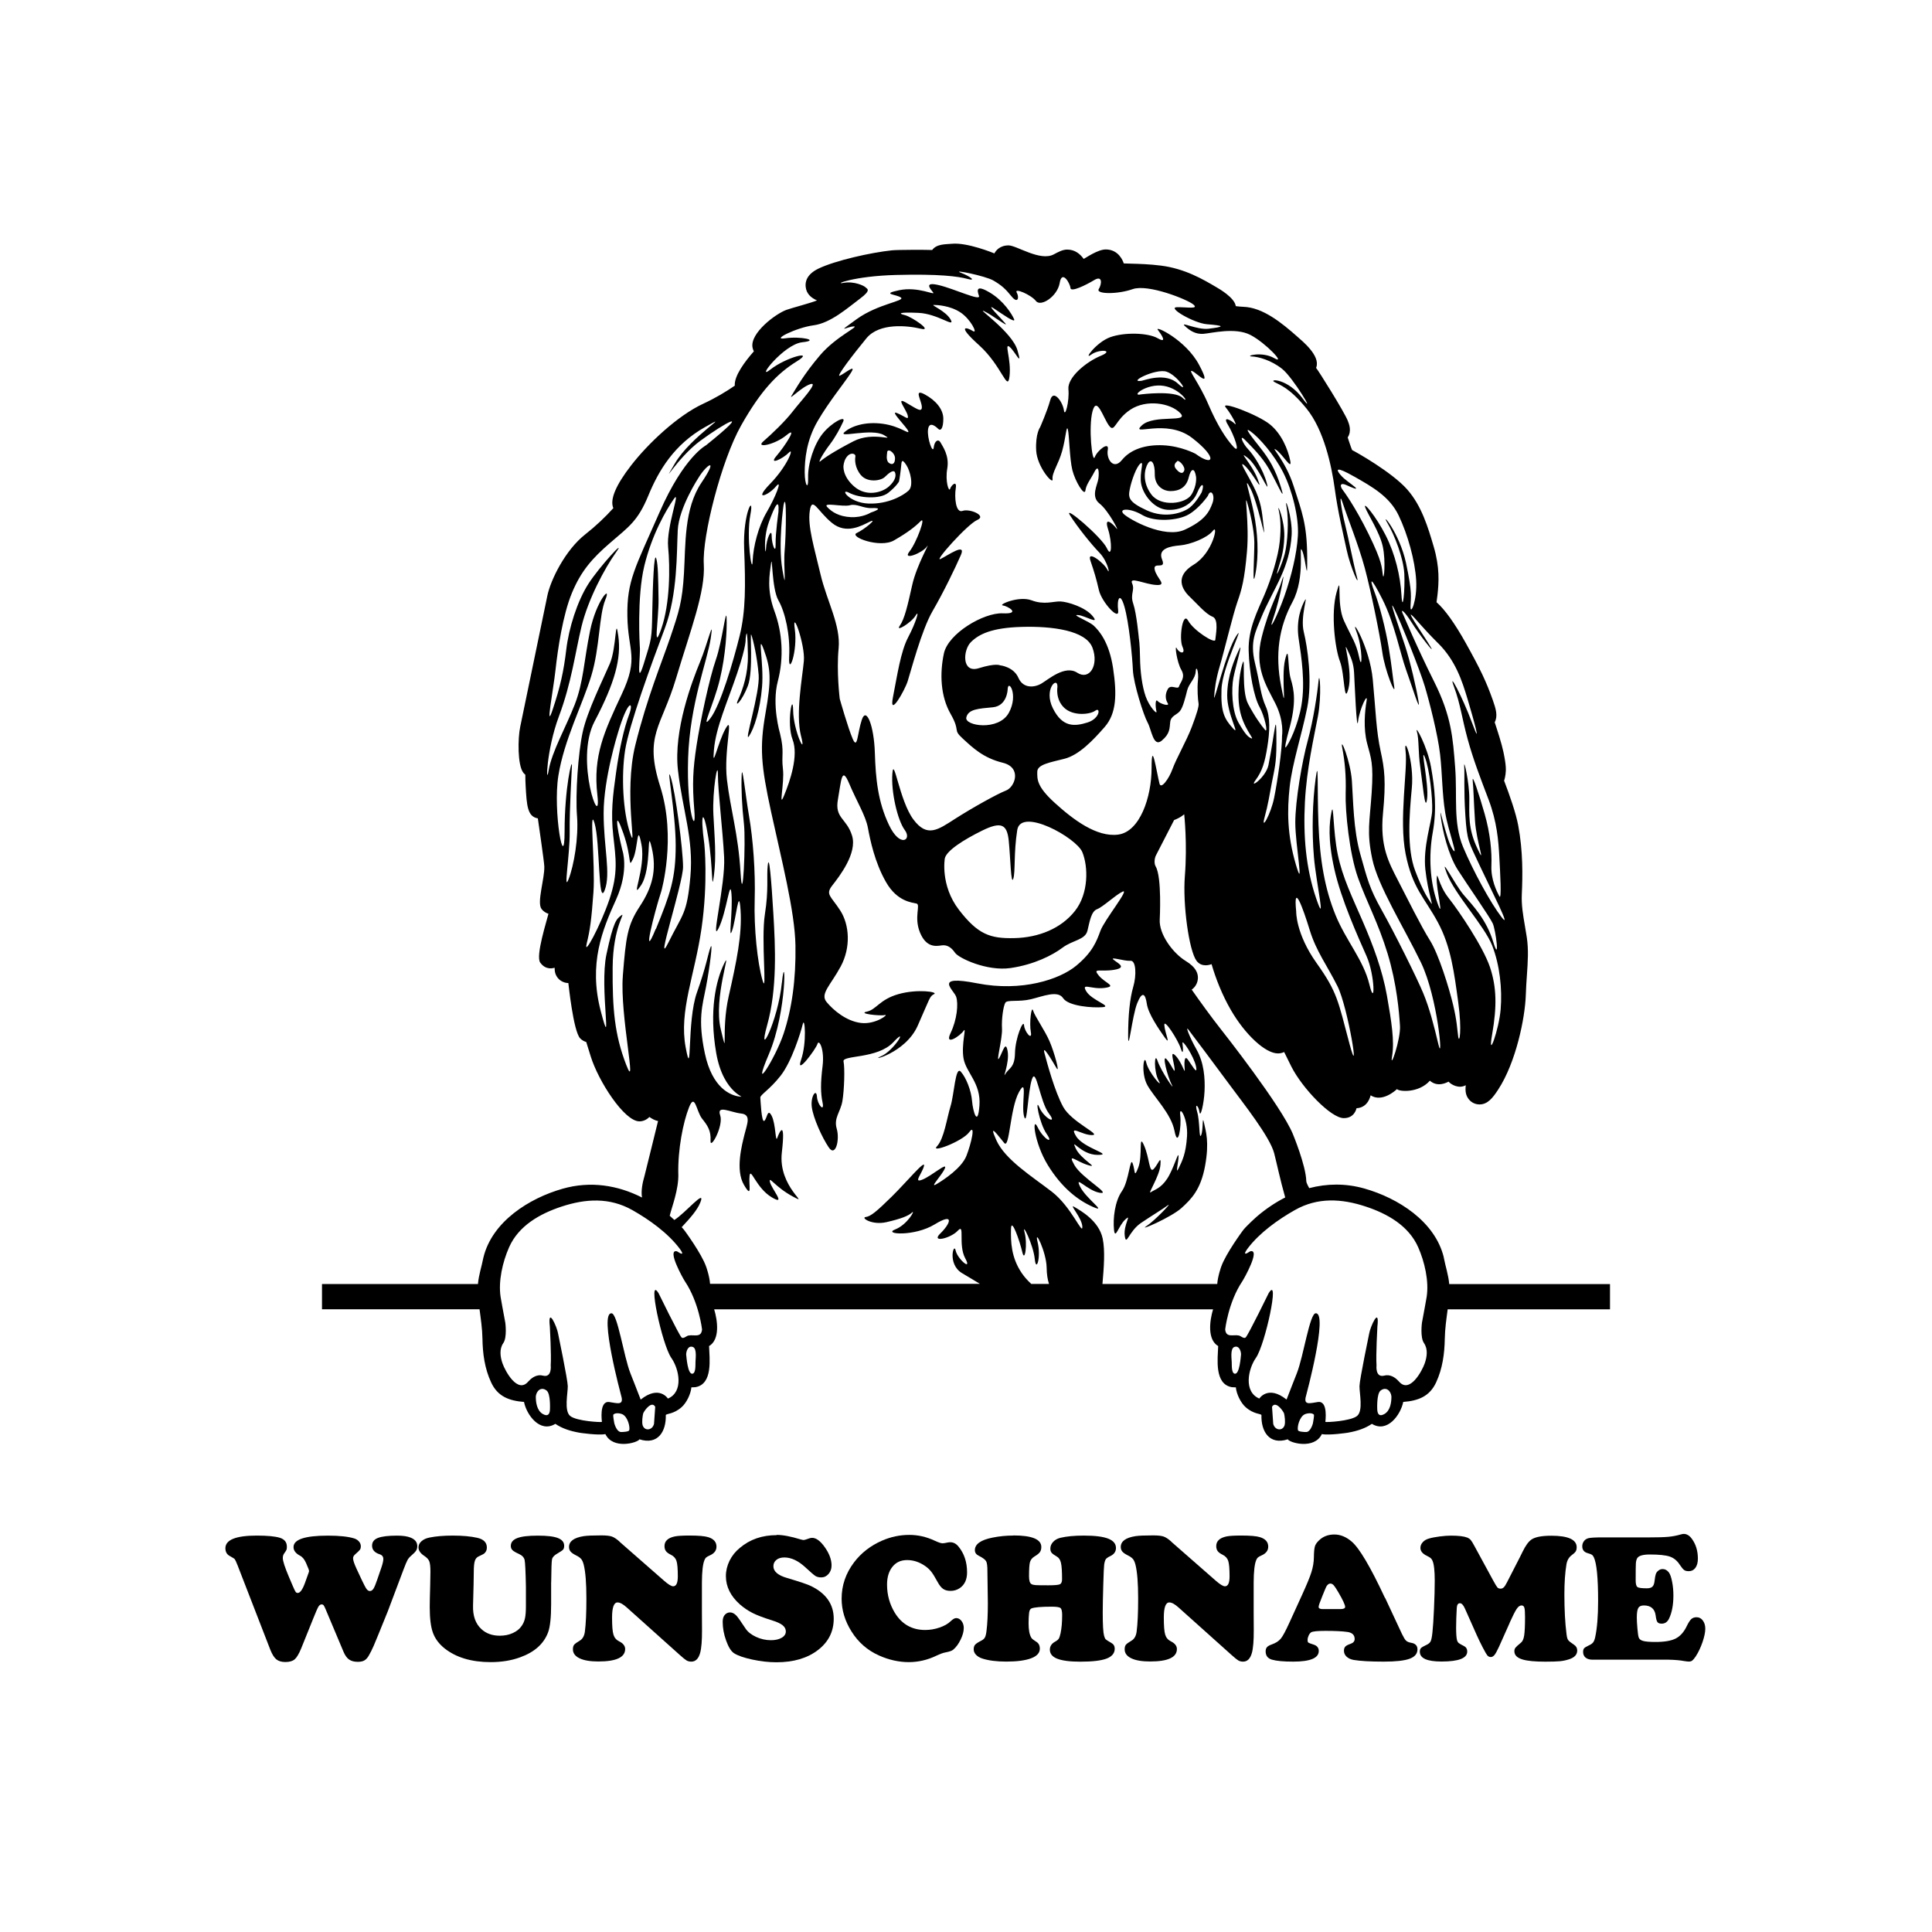 <svg width="1500" height="1500" viewBox="0 0 1500 1500" xmlns="http://www.w3.org/2000/svg">
  <!-- Gruppierte und zentrierte Elemente -->
  <g transform="translate(250.0, 189.078)">
    <!-- Original-Motiv skaliert -->
    <svg width="1000" height="931.844" viewBox="0 0 514.41 479.35">
      2000/svg" viewBox="0 0 514.41 479.35"><defs><style>.cls-1{fill-rule:evenodd;}</style></defs><path class="cls-1" d="M440.11,439.15c1.66,2.38,1.21,5.49.31,8.08-1.09,3.13-6.03,12.21-10.25,7.31-.02-.02-.17-.18-.2-.2-1.49-1.66-3.55-2.78-5.69-2.21-3.71.98-3.12-4.11-3.12-4.11-.29-4.13.35-15.47.35-15.47.96-8.43-2.9.21-3.29,2.83,0,0-3.82,18.34-3.86,20.93-.04,2.81,1.54,9.86-.94,11.92-2.56,2.12-12.41,2.61-12.69,2.39-.03-.14,1.22-8.5-2.94-7.94-3.07.41-5.99,1.59-4.75-2.56,0,0,8.9-32.97,3.87-32.88-2.43-.1-4.88,17.14-7.58,23.98,0,0-3.1,7.85-4.07,10.42-.01.03-.04.05-.03.06-7.39-5.92-10.88-.4-10.88-.4-6.37-2.7-4.47-11.81-1.36-16.24,3.71-5.25,9.75-33.45,5.09-25.83,0,0-7.92,16.23-9.14,17.63-.69.74-1.95-.57-2.75-.74-2.31-.47-5.12,1.04-5.47-2.43,0,0,1.21-10.84,6.86-19.25.7-1.05,7.36-12.91,3.18-11.97,0,0-.03,0-.05.02-3.86,2.58-1.12-.96-.96-1.2,4.68-6.18,12.07-11.47,18.81-15.28,9.09-5.14,18.66-4.59,28.33-1.38,8.63,2.85,17.12,7.64,20.92,16.26,2.57,5.84,4.35,13.51,3.37,19.85,0,0-1.31,7.45-1.88,10.3,0,0-.78,5.86.82,8.1M424.38,467.43c-2.03,1.21-2.85.18-2.93-1.8,0,0-.32-6.25,1.35-7.53,2.17-1.67,4.08.1,4.31,2.33.02,2.42-.45,5.64-2.73,7ZM395.76,471.23c-.29.96-1.13,3.31-2.57,3.43-.99.04-3.21-.13-3.39-.69-.41-1.32.58-5.34,2.66-6.37.9-.44,3-.76,3.72.16.07.59-.22,2.46-.43,3.47ZM384.42,472.05c-.87,2.34-3.7,1.89-4.42-.34l-.09-.26s-.42-5.74-.48-6.85c1.32-2.46,4.16,1.17,4.8,2.62.24,1.04.61,3.43.19,4.83ZM364.66,451.39c-1.55-.03-1.25-3.72-1.33-4.71-.04-1.26-.61-5.24.95-5.94,1.91-.82,2.75,1.47,2.77,2.92-.13,1.3-.6,7.77-2.4,7.73ZM146.33,436.13c-.8.16-2.06,1.48-2.75.74-1.23-1.39-9.15-17.63-9.15-17.63-4.65-7.62,1.38,20.58,5.09,25.83,3.11,4.44,5,13.54-1.36,16.24,0,0-3.49-5.52-10.88.4.02-.01-.01-.04-.03-.06-.96-2.56-4.07-10.42-4.07-10.42-2.7-6.84-5.15-24.08-7.58-23.98-5.03-.1,3.88,32.88,3.88,32.88,1.24,4.15-1.68,2.97-4.75,2.56-4.16-.55-2.91,7.8-2.94,7.94-.29.21-10.13-.27-12.69-2.39-2.48-2.07-.9-9.11-.94-11.92-.04-2.6-3.86-20.93-3.86-20.93-.39-2.63-4.26-11.27-3.3-2.83,0,0,.64,11.33.35,15.47,0,0,.59,5.09-3.12,4.11-2.14-.57-4.2.55-5.69,2.21-.03.02-.17.18-.2.2-4.22,4.91-9.16-4.18-10.25-7.31-.9-2.58-1.34-5.7.31-8.08,1.6-2.25.82-8.1.82-8.1-.57-2.85-1.88-10.3-1.88-10.3-.98-6.34.79-14.01,3.37-19.85,3.79-8.62,12.28-13.41,20.91-16.26,9.68-3.2,19.24-3.75,28.33,1.38,6.74,3.81,14.13,9.1,18.81,15.28.17.24,2.91,3.78-.96,1.2-.02-.01-.05-.02-.05-.02-4.18-.94,2.48,10.93,3.18,11.97,5.65,8.42,6.86,19.25,6.86,19.25-.34,3.46-3.16,1.96-5.47,2.43ZM149.17,446.68c-.07.99.22,4.68-1.33,4.71-1.79.04-2.26-6.43-2.4-7.73.03-1.44.87-3.74,2.77-2.92,1.56.7.99,4.67.95,5.94ZM132.6,471.45l-.09.26c-.72,2.23-3.56,2.68-4.43.34-.42-1.4-.04-3.79.2-4.83.64-1.46,3.48-5.09,4.8-2.62-.05,1.11-.48,6.85-.48,6.85ZM122.7,473.97c-.17.56-2.4.73-3.38.69-1.44-.12-2.29-2.47-2.57-3.43-.21-1.01-.5-2.88-.43-3.46.72-.92,2.83-.61,3.72-.16,2.08,1.03,3.07,5.05,2.66,6.37ZM91.05,465.63c-.08,1.97-.9,3-2.93,1.8-2.28-1.36-2.75-4.58-2.73-7,.24-2.23,2.14-4,4.31-2.33,1.67,1.28,1.34,7.53,1.34,7.53ZM142.3,371.65c-.22-9.83,1.92-20.68,4.29-26.67,2.37-5.99,2.94,1.69,5.2,4.52,2.26,2.83,3.61,4.86,3.39,8.81-.23,3.96,5.31-5.88,3.84-10.17-1.47-4.29,4.17-1.13,8.36-.68,4.18.45,2.38,4.18,1.36,8.36-1.02,4.18-3.72,14.12-.23,20.11,3.5,5.99,1.81-.11,2.26-3.62.45-3.5,2.59,4.86,8.81,8.59,6.21,3.73-.11-3.39-.68-6.1-.56-2.71,2.04,2.04,9.27,5.88,7.23,3.84-6.11-3.84-4.52-17.63,1.58-13.78-1.02-8.13-1.81-5.88-.79,2.26-.56-5.54-2.26-8.81-1.7-3.28-1.81,1.25-2.94,2.03-1.13.79-1.47-8.13-1.58-9.26-.11-1.13,3.73-3.17,8.14-8.81,4.41-5.65,8.02-17.29,8.81-20.57.8-3.28,1.7,7.34-.67,14.24-2.38,6.89,5.95-4.3,6.55-6.34.61-2.03,2.86,2.19,2.04,8.82-.83,6.63-.83,10.77,0,14.69.82,3.92-2.04.9-2.26-2.49-.23-3.39-2.63-.07-2.04,4.3.61,4.37,4.07,12.05,6.78,16.05,2.71,3.99,4.44-3.09,3.17-7.46-1.28-4.37,1.5-6.63,2.26-11.08.75-4.44,1.02-13.22.45-15.82-.56-2.6,13.56-.91,19.89-7.68,6.33-6.78.23,3.5-4.97,5.65-5.2,2.14,9.71-1.02,14.69-12.2,4.97-11.19,4.74-11.76,6.55-12.65,1.81-.91-6.66-2.15-14.23,0-7.57,2.15-8.82,6.21-12.65,7-3.85.79,5.42,1.81,7.23,1.35,1.8-.45-3.62,3.85-9.49,3.17-5.88-.68-11.07-5.09-13.78-8.36-2.72-3.28,1.58-6.67,5.65-14.24,4.07-7.57,3.51-16.61-.23-22.37-3.73-5.76-5.99-6.32-3.16-9.94,2.83-3.62,10.06-12.88,7.91-19.89-2.15-7.01-7.01-6.89-5.65-14.47,1.35-7.57,1.47-13.56,4.51-6.33,3.05,7.23,6.55,12.76,7.46,17.63.91,4.85,2.71,13.79,7.23,21.69,4.52,7.91,10.51,8.14,12.21,8.59,1.69.45-1.13,5.42,1.35,11.52,2.49,6.1,6.33,5.54,8.59,5.19,2.26-.34,3.95.79,5.42,2.94,1.47,2.15,12.77,7.46,22.15,6.1,9.38-1.36,16.73-5.09,20.79-8.14,4.07-3.05,9.04-3.05,9.95-6.78.91-3.72,1.47-7.68,3.84-8.59,2.38-.9,7.34-5.66,10.17-7,3.13-1.49-7.23,11.3-8.81,15.59-1.58,4.3-3.16,8.59-9.72,14.01-6.55,5.43-21.69,10.51-39.54,7.01-17.85-3.5-9.27,2.6-8.36,5.42.91,2.82.34,9.04-2.25,14.46-2.6,5.42,3.84,1.13,5.19-.9,1.36-2.04-1.02,5.42,0,11.07,1.02,5.65,7.01,9.83,6.34,18.76-.68,8.92-2.6,2.37-2.95-1.81-.34-4.18-2.37-9.37-4.52-11.74-2.15-2.37-2.6,9.04-4.06,13.78-1.47,4.75-2.6,13.11-5.43,16.04-2.83,2.94,10.17-1.92,12.88-5.64,2.71-3.73.79,4.63-1.13,9.49-1.93,4.85-8.93,9.49-11.98,11.3-3.06,1.81,2.26-3.62,3.39-6.33,1.13-2.71-5.31,3.05-9.04,4.52-3.73,1.47-.11-2.37.68-5.42.8-3.05-7,6.44-12.88,12.2-5.87,5.76-8.36,7.91-10.4,8.14-2.04.23,2.49,3.39,8.36,2.03,5.87-1.36,8.7-2.49,10.17-3.84,1.47-1.35-1.81,4.86-6.78,6.78-4.97,1.92,7.68,2.94,15.82-2.04,8.14-4.96,6.22-.22,2.26,3.62-3.96,3.84,4.07,2.04,7-1.13,2.94-3.17,0,5.64,2.94,11.07,2.93,5.42-3.16.23-3.85-3.16-.68-3.39-3.39,5.42,2.49,9.03,2.07,1.28,4.63,2.7,7.21,4.32h-107.77c-.19-3.04-1.57-6.9-1.6-6.94-1.83-5.19-8.44-14.15-8.44-14.15-.28-.42-.75-.96-1.29-1.54,3.3-3.55,6.22-6.76,7.47-9.94,2.26-5.69-5.9,4.23-10.4,7.06-.96-.89-1.71-1.55-1.71-1.55-.05-.04-.1-.08-.15-.12.83-3.49,3.59-10.33,3.45-16.69ZM183.88,130.29c-1.81-10.39.45-25.76.45-25.76,1.34-6.54,1.02,11.75.45,18.08-.57,6.33.9,18.08-.9,7.68ZM178.46,111.3c2.48-6.89,4.23-9.87,3.84-4.07,0,0-1.24,8.59-1.13,12.88.11,4.29-1.58,0-1.58-3.39s-2.15,1.36-2.26,5.2c-.11,3.85-1.35-3.73,1.14-10.62ZM155.18,281.03c-1.02,2.7-1.73,7.73-5.43,18.07-4.12,11.54-1.81,36.39-4.51,21.92-2.71-14.46,3.61-28.69,6.33-47.45,2.71-18.76,1.13-33.68,1.13-33.68-1.76-12.9-.34-14.69,1.58-2.71,1.93,11.97,1.25,22.82,2.26,15.14,1.01-7.68.23-15.14-.23-24.41-.45-9.26,1.81-22.26,1.81-15.81s1.92,22.15,2.49,32.99c.56,10.85-5.53,34.92-2.26,28.48,3.28-6.44,4.63-20.79,5.19-13.79.57,7.01-1.35,19.1.23,14.69,1.58-4.4,2.71-18.18,3.39-8.36.68,9.82-1.58,20.57-4.74,34.57-3.16,14.01-.03,26.1-3.16,13.11-3.03-12.47,4.6-32.89,1.35-26.22-3.23,6.63-6.1,18.76-3.17,35.71,2.94,16.95,12.89,17.85,9.27,17.4-3.62-.45-10.85-3.39-13.79-17.17-2.93-13.79-.98-19.18.46-26.67,1.51-7.88,2.82-18.52,1.81-15.81ZM183.66,295.26c-1.55,15.44-9.95,31.52-5.88,16.95,4.07-14.58,3.28-31.3,2.49-44.52-.79-13.22-1.7-24.55-2.26-19.21-.48,4.51.45,9.38-1.13,19.44-1.58,10.05.99,32.87-.91,26.44-2.09-7.11-3.5-21.01-3.16-32.31.34-11.31-.68-24.3-2.26-33.45-1.57-9.15-2.71-21.25-2.94-16.27-.23,4.97.12,12.55.91,19.44.79,6.89-.45,34.8-1.36,19.43-.9-15.36-4.07-25.42-5.43-37.06-1.35-11.64,2.83-26.22-.45-20.57-3.27,5.65-5.53,17.63-4.74,8.59.79-9.05,5.42-19.1,9.26-30.51,3.85-11.41,3.39-13.78,3.39-13.78.54-4.92.79-.79.91,6.55.11,7.34-2.03,13.67-3.84,17.62-1.81,3.96,1.58.57,3.84-5.42,2.26-5.99.68-22.03,1.36-20.34.68,1.7,2.38,8.93,2.94,16.04.57,7.12-6.1,27.77-3.85,24.41,2-2.95,4.41-10.28,5.2-19.66.8-9.37-2.04-22.31.68-14.92,2.86,7.77,3.06,11.98.68,25.54-2.37,13.56-1.81,20.56,2.26,39.32,4.07,18.76,9.49,39.66,9.72,53.33.23,13.68-1.47,25.42-4.74,35.26-3.28,9.83-13.34,25.65-5.87,8.14,7.45-17.51,6.66-43.1,5.2-28.48ZM191.34,196.73c2.25,8.93-3.05-2.15-3.17-10.16-.11-8.03-2.71,5.08-.23,11.52,2.48,6.44-1.02,16.61-3.39,22.37-2.38,5.76.22-4.97-.46-10.62-.68-5.65.64-6.74-1.13-14.01-.11-.43-3.39-11.53-.91-21.02,2.49-9.49,1.81-19.43-1.36-28.02-3.16-8.59-1.92-14.69-1.35-18.99.56-4.29.23,9.95,2.94,14.7,2.71,4.74,4.75,13.78,4.3,22.37-.45,8.59,3.5-2.03,2.25-10.84-1.24-8.82,4.18,6.21,3.62,12.65-.56,6.44-3.39,21.13-1.13,30.05ZM210.78,104.53c2.93-.76,5.2,1.28,8.82,1.13,3.62-.15,3.08.61-.45,1.81,0,0-3.16,2.03-7.91,1.81-4.74-.23-7.61-2.04-9.49-4.07-1.89-2.03,6.1.07,9.04-.67ZM230.44,95.03c.15-.32.75-4.67.9-6.55.16-1.88.45-2.41,2.04,0,1.58,2.41,3.01,8.22.91,10.17-2.11,1.96-8.14,5.5-16.05,5.2-7.91-.3-11.67-6.4-7.68-4.29,3.99,2.11,12.21,2.71,15.59,0,3.39-2.71,4.3-4.52,4.3-4.52ZM225.69,83.73c-.11-2.44,3.17-.3,3.17,2.04s-1.2,2.78-2.48,1.81c-1.28-.98-.68-3.84-.68-3.84ZM215.3,92.55c2.56,3.01,7.91,2.26,9.49.68,1.58-1.58,3.54-3.1,4.06-1.81.53,1.28.15,3.31-2.48,5.65-2.64,2.34-8.89,4.22-13.79,0-4.9-4.22-4.3-8.36-4.3-8.36.11-1,.46-2.79,1.81-4.06,1.36-1.28,3.17-.68,2.94.45-.23,1.13-.3,4.45,2.26,7.46ZM303.66,243.06c2.38,5.76,2.6,16.5-2.94,23.5-5.53,7.01-14.46,10.62-24.18,10.85-9.71.23-14.57-1.47-22.15-11.3-7.56-9.83-5.64-20.56-5.64-20.56.68-3.05,7.34-7.35,14.91-11.08,7.57-3.72,9.95-2.6,10.62,4.07.68,6.66.87,18.05,1.81,15.14.89-2.73.12-10.17,1.58-19.43,1.47-9.27,23.61,3.05,25.99,8.81ZM296.43,185.43c3.62,3.39,10.28,2.71,12.43,1.13,2.14-1.58,1.93,3.16-3.16,4.74-5.08,1.58-9.95,2.04-13.78-5.65-3.85-7.68,1.96-13.09,1.8-8.59,0,0-.9,4.97,2.72,8.37ZM274.28,187.47c-4.07,7.34-17.74,5.2-16.95,1.81.79-3.39,4.97-3.51,10.62-4.07,5.65-.56,5.88-7,5.88-7,.11-4.67,4.52,1.92.45,9.27ZM270.89,168.48s-1.69-1.02-8.58,1.13c-6.9,2.15-6.33-7.23-3.17-10.4,3.17-3.16,8.25-5.76,20.34-6.1,12.09-.34,25.65,1.36,28.25,8.36,2.6,7.01-1.24,13.11-6.1,9.94-4.86-3.16-11.41,2.6-14.24,4.29-2.82,1.69-7.34,2.14-9.26-2.26-1.92-4.41-7.23-4.97-7.23-4.97ZM133.26,273.79c-5.76,14.12-.58-6.45,2.26-15.14,0,0,6.1-21.24-.45-41.81-6.55-20.56.45-23.5,6.33-43.17,5.88-19.65,11.75-34.58,11.08-45.64-.68-11.07,7-41.36,14.91-55.37,7.91-14.01,14.47-20.79,22.15-25.54,7.68-4.74-4.06-1.81-10.4,3.16-6.32,4.97,5.2-10.06,12.66-10.85,7.46-.79-.79-2.48-6.78-1.58-5.99.9,4.4-4.29,11.3-5.19,6.89-.91,13.67-7.01,18.53-10.63,4.86-3.61,2.71-3.95,2.26-4.51-.45-.57-4.52-2.6-8.82-1.81-4.29.79,3.96-2.72,21.03-3.16,17.06-.45,24.74.56,28.47,1.58,3.73,1.02,1.13-1.02-2.71-2.49-3.85-1.46,9.83,1.24,13.11,3.16,3.28,1.93,4.74,3.28,7.23,6.34,2.48,3.05,3.16.45,2.03-1.58-1.13-2.03,5.76.9,7.69,3.39,1.92,2.48,8.58-1.81,9.49-7.23.9-5.42,4.18.23,4.29,2.04.12,1.81,6.11-1.13,9.49-3.16,3.39-2.04,3.06,1.58,1.81,3.61-1.24,2.04,7.46,2.15,13.56,0,6.1-2.14,21.7,4.07,24.18,6.1,2.49,2.04-2.59,1.02-6.55,1.13-3.95.11,6.85,6.37,11.98,6.78,7.22.58,7.2,1.01.68,1.81-4.56.55-11.52-3.05-9.49-1.13,2.04,1.92,4.3,3.39,7.46,3.16,3.17-.23,12.66-2.71,18.76.45,6.11,3.16,14.47,12.09,9.5,9.26-4.97-2.83-11.75-.79-9.04-.68,2.71.11,7.8,1.47,12.2,4.97,4.41,3.5,14.01,19.66,8.14,11.75-5.88-7.91-13.45-7.8-11.3-6.55,2.15,1.24,5.87,2.04,12.88,10.62,7,8.59,10.05,22.94,11.3,32.09,1.24,9.16,3.27,17.51,4.75,24.41,1.47,6.89,5.42,15.71,4.06,10.62-1.35-5.08-3.27-15.13-4.74-21.02-1.47-5.87-2.6-13.67-.9-8.36,1.7,5.31,6.33,16.72,8.82,25.99,2.49,9.27,5.99,26.44,7.01,33.67,1.02,7.23,5.38,17.89,4.75,13.78-.6-3.85-1.01-8.7-2.26-16.04-1.24-7.35-3.61-16.61-5.65-21.93-2.03-5.31-1.69-6.66,3.17,2.94,4.86,9.6,7.01,21.35,9.49,28.25,2.49,6.89,5.76,17.62,4.97,12.65-.79-4.97-3.27-15.81-5.42-22.37-2.15-6.55-7.01-20.23-4.29-14.69,2.71,5.54,10.28,24.52,12.2,30.96,1.92,6.44,5.2,19.33,6.1,27.12.9,7.8.79,15.7,2.04,23.28,1.24,7.57,5.54,18.54,2.94,14.69-2.6-3.84-5.42-19.1-4.74-13.33.67,5.76,3.05,15.59,6.78,21.47,3.73,5.87,12.76,18.75,14.01,21.47,1.24,2.71,2.94,16.38.22,7.45-2.71-8.93-8.13-14.57-11.75-18.75-3.62-4.18-9.94-16.84-6.78-8.59,3.16,8.25,15.02,20.91,18.08,28.7,3.05,7.8,4.07,17.41,3.39,25.54-.68,8.14-5.32,21.01-3.39,9.94,1.93-11.08,1.81-18.87-.9-26.89-2.71-8.02-12.2-22.15-16.5-27.57-4.29-5.42-4.52-11.53-4.74-7.68-.23,3.84,3.16,17.74.22,9.49-2.93-8.25-3.5-18.64-1.8-28.02,1.69-9.38.79-17.62-.68-25.99-1.47-8.36-6.56-17.41-5.65-14.23.9,3.16.45,8.25,1.35,14.23.9,5.99,1.92,18.53,2.71,12.66.79-5.88-2.83-21.36-.91-16.72,1.92,4.63,3.17,16.72,2.94,21.47-.23,4.74-3.73,14.35-2.71,23.5,1.02,9.15,3.39,15.14,2.26,13.33-1.13-1.81-2.94-3.95-6.33-12.88-3.39-8.93-2.37-22.26-1.35-33,1.02-10.74-3.39-21.92-2.48-14.69.9,7.23-2.72,27.12,0,40.9,2.71,13.78,7.57,17.51,12.88,27.35,5.31,9.83,6.55,20.45,8.13,31.86,1.58,11.41.45,16.95,0,13.78-.45-3.16-.45-5.99-2.03-12.66-1.58-6.67-5.76-20.22-9.26-25.76-3.51-5.55-9.27-17.18-12.89-24.19-3.61-7-7.11-13.55-5.87-26.44,1.24-12.88.65-17.77-.91-24.85-1.82-8.34-1.92-15.59-3.16-28.7-1.24-13.11-9.15-25.87-6.55-19.21,2.6,6.66,2.37,16.39,1.13,10.4-1.25-5.99-2.94-7.8-6.1-14.7-3.17-6.89-.57-19.77-2.94-11.3-2.38,8.48-.57,22.6,1.36,27.57,1.92,4.98,1.58,17.86,3.39,10.85,1.8-7.01-2.27-19.44-.68-16.04,1.58,3.39,2.71,5.65,2.93,9.72.23,4.06,1.02,24.41,1.59,19.44.56-4.98,4.07-12.09,3.39-8.14-.68,3.96-1.35,10.96.23,16.95,1.58,5.98,2.6,7.91,1.81,19.66-.79,11.75-2.04,15.59.23,26.44,2.26,10.84,12.66,27.34,19.44,41.35,6.78,14.01,9,41.15,7,32.77-1.89-7.97-3.62-14.58-6.1-20.56-2.48-5.99-11.41-23.96-16.5-33-5.08-9.04-5.76-12.43-8.58-22.37-2.83-9.94-2.83-21.46-3.39-29.38-.56-7.91-4.86-18.41-3.84-13.11,1.02,5.32,1.58,11.08,1.36,18.08-.23,7.01,1.47,24.18,4.97,33.9,3.51,9.72,8.02,17.85,11.75,30.05,3.72,12.21,4.63,23.51,4.97,28.93.34,5.42-4.18,18.31-3.16,12.2,1.02-6.1-.23-13.9-2.04-24.18-1.81-10.29-5.65-20.45-9.72-29.83-4.06-9.38-8.03-17.4-9.94-26.67-1.92-9.26-1.6-21.46-2.49-16.95-.83,4.22-1.58,10.62,1.13,22.82,2.71,12.21,9.49,27.12,12.88,34.81,3.39,7.68,3.5,21.12,1.13,11.3-2.38-9.83-9.38-17.51-13.56-27.8-4.18-10.28-6.21-21.58-6.78-36.16-.57-14.58.11-27.35-1.13-18.3-1.24,9.04-1.58,21.02-.68,31.41.9,10.39,5.08,28.7.9,16.5-4.18-12.2-5.19-25.08-4.51-38.42.68-13.33,3.62-25.99,5.2-34.35,1.58-8.36.68-18.87.23-14.01-.45,4.86-2.04,15.48-4.29,23.73-2.26,8.25-4.98,23.96-4.98,32.77s3.73,28.59.23,16.72c-3.5-11.86-3.5-21.58-2.48-30.96,1.01-9.38,4.85-20.9,7-31.64,2.15-10.74.11-24.3-1.36-30.28-1.47-5.99,1.8-15.03.45-12.66-1.36,2.37-3.62,7.91-2.49,15.37,1.13,7.46,2.64,17.41,1.13,26.44-1.36,8.13-5.1,15.77-6.32,16.96-.52.49.27-3.2,1.31-6.92,3.04-10.9,2.08-15.92.72-20.43-1.36-4.52-.56-14.69-2.26-7.68-1.7,7,.9,23.39-1.58,10.62-2.49-12.76-.9-23.61,4.52-33.67,5.42-10.06,2.26-23.96,3.84-20.56,1.58,3.38,2.15,15.02,2.04,2.25-.11-12.76-2.04-17.51-5.42-28.02-3.39-10.51-9.61-16.16-7.01-14.46,2.6,1.7,6.56,8.7,5.65,4.29-.91-4.4-3.39-10.62-8.14-14.46-4.75-3.84-19.97-9.59-17.63-6.78,2.18,2.61,4.98,7.91,3.62,6.55-1.35-1.35-5.12-3.46-2.71.46,2.41,3.92,5.27,12.05,2.26,8.82-3.01-3.24-6.48-8.59-10.17-17.18-3.69-8.59-8.43-14.08-6.32-13.11,2.11.98,8.06,7.61,2.71-2.49-5.35-10.09-17.97-15.93-16.5-14.01,1.47,1.92,3.95,5.65,0,3.39-3.95-2.26-13.33-2.48-18.99-.45-5.64,2.04-10.85,9.38-7.68,7.01,3.16-2.37,9.61-1.92,3.85.45-5.76,2.38-13.33,8.59-12.88,13.34.45,4.75-1.36,11.64-1.81,8.36-.45-3.28-4.18-8.59-5.43-4.07-1.25,4.52-4.06,10.85-4.06,10.85,0,0-1.92,2.6-1.58,9.26.34,6.67,6.89,14.01,6.55,11.53-.34-2.48,2.37-5.99,3.84-11.3,1.47-5.31,1.7-10.62,2.26-8.59.57,2.03.67,11.75,1.81,16.27,1.13,4.52,4.86,10.62,5.2,8.14.34-2.49,1.92-4.18,3.61-7.46,1.7-3.28,1.92.23,1.58,2.71-.34,2.49-3.16,7.12.45,9.94,3.62,2.82,8.25,11.86,6.78,9.95-1.47-1.92-5.09-5.08-3.39.22,1.7,5.31,1.58,12.09-.45,7.68-2.04-4.41-17.75-17.85-14.7-13.11,3.05,4.75,8.36,11.42,11.75,14.92,3.39,3.5,4.41,9.38,3.16,6.78-1.24-2.6-8.36-8.24-6.78-3.61,1.58,4.63,2.26,6.89,3.39,11.76,1.13,4.85,8.25,12.54,7.69,8.13-.57-4.4.68-7.8,2.49-1.58,1.81,6.22,3.16,19.89,3.39,25.32.23,5.42,4.3,18.19,5.88,21.01,1.58,2.82,2.25,10.06,5.64,7.23,3.39-2.82,3.09-4.97,3.39-7.46.3-2.49,2.56-2.78,3.84-4.3,1.28-1.5,2.26-5.65,2.94-8.36.67-2.71,3.24-4.59,3.39-7.45.16-2.86,1.28-.08.91,3.39-.38,3.47,0,8.21.23,9.26.23,1.06-.68,4.15-2.71,9.49-2.03,5.35-6.25,12.74-7.68,16.73-1.44,3.99-4.6,8.26-5.2,5.88-1.22-4.83-3.16-18.19-3.16-6.32s-4.74,25.53-13.34,26.66c-8.59,1.13-17.97-5.98-25.31-12.65-7.34-6.66-7.01-9.49-7.01-12.43s5.09-3.73,10.85-5.2c5.76-1.47,11.3-7.23,16.04-12.66,4.75-5.41,4.97-12.99,3.39-23.5-1.58-10.51-5.65-15.03-7.68-16.95-2.03-1.92-9.27-4.52-6.33-4.29,2.93.23,8.81,4.07,5.87.45-2.94-3.62-10.06-5.76-12.88-5.88-2.82-.11-6.44,1.47-11.53-.45-5.09-1.92-13.44,1.8-11.53,2.03,1.92.23,7.57,3.5,0,3.16-7.57-.33-21.8,8.02-23.5,16.05-1.7,8.03-1.36,17.07,2.72,24.18,4.06,7.12.67,5.99,4.74,9.72,4.06,3.73,8.25,7.8,16.04,9.72,7.79,1.92,4.86,9.72,1.36,11.08-3.5,1.35-13.45,6.89-20.35,11.3-6.89,4.41-11.18,7.69-16.72.23-5.54-7.46-7.8-25.54-8.36-18.31-.57,7.23,2.03,18.65,4.97,22.61,2.94,3.95-1.92,7.23-6.32-2.04-4.41-9.27-5.32-18.31-5.65-28.93-.34-10.62-3.39-18.53-5.2-13.11-1.81,5.43-1.69,12.09-3.62,7.69-1.92-4.41-5.2-16.05-5.2-16.05,0,0-1.35-10.85-.45-20.11.9-9.27-4.74-18.99-7.23-29.61-2.49-10.62-5.2-19.21-4.29-25.31.9-6.1,3.05,0,8.81,4.74,5.76,4.75,11.91,1.13,15.13-.43,3.52-1.7-1.91,2.97-5.18,4.5-3.21,1.49,9.27,6.22,14.91,2.94,5.65-3.27,8.36-5.43,10.63-7.69,2.26-2.26-1.58,8.48-4.52,12.2-2.94,3.74,5.19.57,7-2.03,1.81-2.6-4.06,7.23-5.87,15.36-1.81,8.13-3.05,13.56-4.97,16.27-1.93,2.72,4.52-1.13,6.33-4.06,1.81-2.94.11,2.83-2.94,8.59-3.05,5.76-4.4,15.37-6.1,23.95-1.7,8.59,4.63-2.49,5.87-6.33,1.24-3.84,5.54-20.45,9.95-28.02,4.4-7.57,9.03-17.18,11.3-22.38,2.26-5.19-5.31.23-8.14,1.58-2.83,1.36,10.73-13.89,14.69-15.59,3.95-1.69-3.05-4.64-5.87-3.62-2.83,1.02-3.28-5.65-2.72-9.04.56-3.39-1.81-1.24-2.26.23-.45,1.47-2.04-2.94-1.13-8.13.9-5.2-1.92-8.93-2.71-10.4-.79-1.47-2.38-.79-2.71,2.04-.34,2.83-2.72-3.84-2.26-7.23.45-3.39,3.01-1.28,4.06-.23,1.06,1.06,2.04-.37,2.04-4.06s-2.94-7.31-7.45-9.72c-4.52-2.42-1.28,2.26-1.13,4.97.15,2.71-2.64.37-6.56-1.81-3.91-2.19.3,2.86.91,5.2.6,2.33-1.13.37-4.29-.9-3.16-1.28,3.99,5.65,4.52,7.23.53,1.58-3.09-1.96-10.17-2.94-7.08-.98-12.73.98-15.36,3.39-2.64,2.41,10.84-1.73,15.82,1.13,4.97,2.86-4.22-1.66-12.21,2.48-7.98,4.15-11.6,6.63-13.1,7.91-1.51,1.28,1.2-3.39,3.62-6.55,2.41-3.17,4.22-6.63,5.42-9.26,1.2-2.63-4.6.37-8.14,4.74-3.54,4.37-6.03,12.13-5.88,17.62.15,5.5-1.36,2.94-1.36-2.03s.61-12.73,5.2-20.57c4.6-7.84,10.17-14.54,13.1-18.98,2.94-4.44-2.63.31-4.3.91-1.65.6,5.43-8.59,10.63-14.92,5.19-6.33,16.5-5.08,21.69-3.84,5.2,1.24-3.5-4.74-6.33-5.43-2.83-.68-2.37-1.24,5.42-.9,7.8.34,14.81,6.21,12.89,2.71-1.93-3.5-8.14-5.87-6.78-5.87s6.44.22,10.62,2.94c4.18,2.71,7.23,8.92,4.97,7.45-2.26-1.46-6.78-2.71,2.49,5.65,9.27,8.35,11.41,19.1,12.2,12.43.79-6.67-2.26-13.56,0-11.75,2.26,1.81,5.31,8.7,3.16,1.35-2.14-7.35-16.72-17.17-13.33-15.59,3.39,1.58,10.29,7.01,8.36,4.74-1.92-2.26-7.8-8.02-4.52-5.87,3.28,2.15,9.04,6.33,8.14,4.29-.9-2.03-4.18-7.34-9.72-10.61-5.53-3.28-5.08-.91-4.29,1.35.79,2.26-9.83-2.83-16.05-4.3-6.21-1.47-3.27,1.58-2.25,2.94,1.02,1.35-5.99-2.49-13.56-.91-7.57,1.59-1.13,1.59.68,2.94,1.8,1.36-9.15,2.49-17.63,8.59-8.47,6.1-4.29,3.17-1.36,2.94,2.94-.22-6.78,3.84-13.33,11.53-6.55,7.68-9.83,13.67-11.3,16.04-1.47,2.37,3.85-3.39,7.46-4.52,3.62-1.13-4.07,7.01-7.01,10.85-2.94,3.84-8.36,9.04-11.75,11.97-3.39,2.95,4.51,1.47,9.27-2.48,4.74-3.96-.68,4.41-4.07,8.36-3.39,3.95,2.71,1.02,4.97-1.36,2.26-2.37-.45,5.2-7.46,12.43-7,7.24-.67,4.64,2.26,1.13,2.93-3.5-.23,4.4-3.62,10.17-3.39,5.76-5.42,13.79-5.65,19.67-.23,5.87-2.6-9.72-.91-18.54,1.7-8.81-3.05-.9-2.48,13.56.56,14.46.67,24.75-1.81,34.81-2.49,10.06-7.68,27.8-11.75,32.99-4.07,5.2,1.47-5.76,3.84-15.59,2.37-9.83,2.93-20.11,2.71-24.63-.23-4.52-1.7,9.27-4.29,16.73-2.6,7.45-6.21,24.52-7.69,34.12-1.47,9.61-1.8,15.37-.91,25.99.91,10.62-3.16.91-2.48-20.79.68-21.7,7.68-38.76,9.04-47.91,1.36-9.16-1.13,1.81-4.29,9.5-3.16,7.68-10.62,27.22-8.81,43.16,1.8,15.93,6.32,27.34,4.97,42.49-1.35,15.14-3.05,14.8-8.81,26.44-5.76,11.63,5.88-23.62,5.88-30.28s-3.05-30.18-4.97-35.94c-1.92-5.76,2.03,14.12,2.03,27.35,0,13.22-2.14,19.32-7.91,33.44ZM120.15,292.55c-1.24,15.59,5.99,47.46,1.36,35.48-4.64-11.97-5.55-22.26-5.43-38.87.11-16.61,5.58-22.47,3.39-20.79-1.84,1.4-3.05,2.26-5.88,15.59-2.82,13.34,2.71,41.58-2.26,22.59-4.97-18.98.68-32.54,6.1-44.51,5.42-11.98,2.49-19.89,2.49-19.89-2.53-10.4-3.06-16.61.45-6.56,3.51,10.06,1.81,14.35,3.84,10.17,2.04-4.19,1.59-15.15,3.39-5.66,1.81,9.49-4.74,22.94-.22,16.27,4.51-6.67,2.14-24.18,4.29-15.14,2.14,9.04.23,15.93-4.75,23.5-4.97,7.57-5.53,12.2-6.78,27.8ZM105.69,279.67c1.35-5.42,1.92-9.49,2.72-20.57.79-11.07-1.81-35.14.45-27.57,2.26,7.57,1.37,33.86,4.07,26.67,2.49-6.64-.45-16.95-.45-30.73s5.66-31.86,5.66-31.86c4.08-13.89,6.55-12.88,4.51-7.46-2.03,5.42-3.84,13.44-5.19,23.05-1.36,9.6-2.15,16.16-1.13,25.31,1.02,9.15,2.03,14.92-1.58,25.54-3.62,10.62-10.4,23.05-9.04,17.62ZM126.93,161.02s-1.24-19.77,1.81-32.32c3.05-12.54,8.7-22.26,11.76-26.66,3.05-4.41-3.06,11.18-2.26,19.2.79,8.03.79,22.49-2.71,32.55-3.5,10.05-.99-3.86-1.12-11.77-.13-8.17-.16-13.84-.92-16.25-.89-2.83-1.38,10.5-1.58,21.24-.2,11.08-.23,10.62-3.39,20.79-3.17,10.17-1.23-3.65-1.58-6.78ZM123.1,235.6c-2.94-8.59-3.62-23.05-2.04-33.22,1.58-10.17,10.62-34.8,15.82-48.59,5.2-13.78,4.74-30.28,5.2-39.32.45-9.04,8.36-21.03,8.36-21.03,3.24-5.29,8.14-8.36,1.13,2.04-7,10.39-6.32,24.63-7,36.16-.68,11.53-2.04,15.48-5.43,25.54-3.39,10.05-9.27,23.95-14.01,43.16-4.75,19.21.9,43.84-2.03,35.26ZM101.85,228.6c.68,8.7-1.24,19.88-3.38,25.31-2.15,5.42.56-9.6.45-18.98-.11-9.38.81-23.32.9-26.44.1-3.34-2.93,8.7-2.93,26.22s-4.75-7.91-2.49-22.15c2.26-14.24,9.61-28.37,13.11-39.78,3.5-11.4,3.05-24.18,5.65-30.51,2.6-6.33-3.62.24-6.11,12.44-2.48,12.2-2.6,20.34-6.1,29.38-3.5,9.03-9.13,18.79-10.4,26.22-1.26,7.39-1.01-7.91,4.07-21.47,5.08-13.57,6.45-25.2,9.04-35.93,2.6-10.74,9.19-23.16,13.79-29.61,4.49-6.29-6.67,5.76-11.08,12.65-4.41,6.9-7.8,17.63-8.81,26.22-1.02,8.59-2.37,14.8-5.43,23.96-3.05,9.15.22-7.57,1.13-15.82.9-8.25,2.93-22.03,6.55-30.74,3.61-8.7,8.02-13.78,15.37-20.11,7.34-6.34,10.96-8.59,15.14-18.76,4.18-10.17,10.4-20.46,22.6-27.35,12.21-6.89-5.65,3.61-11.97,14.46-6.33,10.85.79-2.15,10.16-9.04,9.38-6.89,21.88-13.99,2.26,1.81,0,0-8.81,4.52-18.53,26.67-9.71,22.15-13.11,27.34-12.88,41.59.23,14.23,4.74,16.27-2.26,31.18-7,14.92-11.53,24.63-9.72,40.23,1.8,15.59-9.27-13.9-1.13-29.38,8.14-15.48,10.73-25.2,9.49-34.13-1.24-8.93-.67,4.74-3.39,11.07-2.71,6.33-9.04,18.98-10.84,27.34-1.81,8.36-2.94,24.75-2.27,33.45ZM412.13,93c7.34,4.18,14.23,8.02,17.86,15.59,3.62,7.57,6.55,17.97,7.01,25.99.45,8.02-2.37,14.24-2.26,10.4.11-3.84.79-5.31-1.8-17.39-2.6-12.1-10.39-21.03-7.46-16.05,2.93,4.97,6.44,14.12,6.78,20.34.34,6.22-.68,16.28-1.13,8.59-.45-7.69-2.49-16.39-6.33-23.96-3.84-7.57-9.19-13.92-8.13-11.07,1.01,2.74,5.76,9.83,7,15.6,1.24,5.76.46,14.35,0,11.3-.45-3.05-.11-4.97-5.65-16.27-5.54-11.3-10.17-17.4-10.17-17.4-1.6-1.99-1.13-3.28,1.13-2.26,2.26,1.02,5.09,2.26,3.62.9-1.47-1.36-4.08-2.83-5.88-4.97-1.81-2.15-1.92-3.5,5.42.68ZM445.8,159.66c6.89,6.89,9.49,14.81,11.75,22.37,2.26,7.57,5.88,20.5,1.8,9.49-4.02-10.87-9.83-21.46-7.23-14.46,2.59,7.01,3.16,12.55,5.42,20.8,2.26,8.25,4.97,15.25,8.36,24.18,3.39,8.93,3.95,16.5,4.3,22.83.34,6.33,1.02,17.74,0,15.82-1.01-1.92-3.39-6.66-3.16-12.2.23-5.53-.45-12.88-2.72-20.79-2.26-7.91-5.08-16.49-4.74-13.11.34,3.4.34,7.01.9,15.82.57,8.81,4.63,18.98.91,11.07-3.73-7.91-3.17-13.44-3.17-19.89s-2.26-16.27-2.04-12.88c.23,3.39-.22,9.27.46,19.66.68,10.39,1.24,10.39,5.87,20.34,4.64,9.95,12.89,25.87,8.59,20.33-4.29-5.53-11.3-18.31-15.37-28.02-4.06-9.72-2.26-20.22-3.17-31.86-.9-11.64-1.47-20.34-8.36-34.12-6.9-13.79-12.2-26.44-12.2-26.44-1.8-3.53.33-1.81,3.16,2.71,2.82,4.51,9.61,13.29,7.69,9.94-2.18-3.78-9.64-14.45-7.69-12.88,1.4,1.12,3.73,4.41,10.62,11.3ZM410.32,319.44c-4.52-16.95-4.74-20.34-13.11-32.09-8.36-11.76-8.13-20.56-8.13-20.56-1.25-12.4,2.83-1.02,5.42,7.46,2.6,8.47,6.89,14.01,11.08,22.38,4.18,8.35,9.26,39.77,4.74,22.82ZM383.43,196.51c.06,5.52-1.81,18.15-3.16,24.86-1.36,6.7-5.35,13.48-3.84,7.91,1.51-5.57,1.88-8.51,2.94-14.01,1.05-5.5,1.8-7.64,1.81-15.59,0-15.31-.51-4.71-3.17,8.59-.97,4.86-7.98,9.86-5.2,6.1,2.79-3.77,3.77-7.31,4.74-13.33.98-6.03,1.28-11.98-.67-16.27-1.96-4.3-2.26-8.96-4.3-17.4-2.03-8.43.38-12.58,2.49-17.85,2.11-5.27,5.72-11.6,7.91-16.5,2.18-4.89,3.91-10.09,4.29-16.72.38-6.63-3.01-16.57-2.03-11.08.98,5.5.37,14.39-.68,18.53-1.05,4.14-3.99,10.77-2.94,7.01,1.05-3.77,2.56-7.16,2.71-13.79.15-6.63-2.94-13.64-2.26-10.62.68,3.01,1.05,6.63.45,12.65-.6,6.03-3.39,14.84-6.1,21.24-2.71,6.4-6.56,13.56-6.32,22.37.22,8.81,2.18,18.61,4.29,22.38,2.11,3.76,3.6,10.82,2.26,9.26-1.6-1.87-4.07-5.28-6.78-10.39-2.71-5.12-1.13-18.68-2.03-16.72-.9,1.95-2.64,11.37-1.35,18.75,1.28,7.38,6.13,12.28,4.74,11.75-1.31-.49-2.48-1.58-5.2-6.33-2.7-4.74-2.86-13.56-2.03-17.85.83-4.3,4.07-15.22,2.26-11.3-1.81,3.92-4.63,10.29-4.74,18.08-.11,7.8,5.53,16.95,2.26,13.33-3.42-3.79-4.86-6.55-4.53-15.59.34-9.04,9.84-27.24,5.88-21.24-3.95,5.98-8.96,27.19-8.82,24.4.15-2.79.68-7.16,2.27-12.42,1.58-5.28,5.27-20.64,7-25.54,1.73-4.9,2.87-8.89,3.84-20.12.98-11.22-1.13-23.5,0-19.88,1.13,3.61,2.87,11.07,2.94,16.04.08,4.97-.98,20.26.45,12.65,1.43-7.61.91-16.42-.68-24.4-1.58-7.99-4.37-15.52-1.36-9.72,3.01,5.8,6.11,22,5.43,16.5-.68-5.5-.68-9.42-3.16-15.14-2.49-5.72-7.68-13.18-4.52-10.4,3.17,2.79,7.61,11.75,5.2,5.42-2.41-6.32-8.36-11.9-4.07-8.59,4.29,3.31,9.12,15.67,7.69,10.17-1.44-5.5-5.28-11.3-7.46-13.56-2.19-2.26-3.85-6.4-1.13-3.61,2.71,2.79,6.63,6.55,9.49,11.52,2.86,4.97,7.01,14.55,4.75,7.23-2.26-7.3-4.82-11.38-8.14-15.59-3.32-4.22-7.23-9.04-3.85-6.56,3.39,2.49,9.27,9.16,12.88,16.28,3.62,7.11,6.33,17.96,5.88,25.31-.45,7.35-2.6,16.16-5.42,24.18-2.83,8.03-6.89,15.82-4.29,8.36,2.6-7.45,4.97-20.33,3.39-14.91-1.58,5.43-5.09,10.74-8.13,22.83-3.05,12.09,1.81,19.32,5.42,26.43,3.62,7.12,2.71,12.89,2.71,12.89ZM327.61,108.43c4.97,2.93,14.24,2.26,18.53-.23,4.3-2.48,7.69-7.46,7.69-7.46,1.02-3.03,3.05-.45,1.81,2.94-1.24,3.39-2.94,6.89-11.08,10.62-8.14,3.72-22.25-4.18-24.41-6.33-2.14-2.15,2.49-2.48,7.46.45ZM341.4,87.12c.42-1.27,3.62,1.96,2.94,3.62-.68,1.66-2.19.68-3.39-.9-1.21-1.59.45-2.72.45-2.72ZM346.14,93.45c.98-3.99,2.43-3.89,2.95-.22,0,0,.45,3.24-1.81,7-2.26,3.77-12.2,5.12-16.04,0-3.85-5.12-2.71-10.32-1.36-12.43,1.36-2.11,2.79,0,2.72,4.29-.08,4.3,2.94,6.78,6.33,6.78s6.25-1.43,7.22-5.43ZM327.16,95.94c.79,4.36,5.05,10.02,10.4,10.4,5.35.37,10.09-2.26,11.97-6.78,1.88-4.52,3.04-3.63,1.81-.22,0,0-2.15,4.06-4.75,6.1-2.6,2.04-9.66,4.57-17.17,1.13-7.51-3.44-7.46-5.2-6.78-8.58.67-3.39,2.71-9.04,4.29-10.17,1.58-1.13-.56,3.78.23,8.13ZM343.66,61.59c-3.28-3.05-16.5-1.35-16.5-1.35-4.48,1.02,2.15-4.53,9.03-3.39,6.9,1.13,10.74,7.79,7.47,4.74ZM341.85,55.94c-4.97-4.63-13.54-1.27-14.46-1.13-6.02.93,5.54-5.08,9.94-3.62,4.41,1.47,9.49,9.38,4.52,4.75ZM308.63,85.32c-1.01,2.71-2.59-11.98-.9-18.3,1.69-6.33,4.18,2.37,6.55,5.65,2.38,3.28,2.26-2.15,8.59-6.33,6.32-4.18,15.93-2.71,19.88,1.36,3.96,4.07-10.5.34-15.36,4.97-4.86,4.63,9.72-3.05,20.12,4.97,10.39,8.02,8.63,11.68,1.35,6.33,0,0-5.65-3.05-12.88-3.39-7.23-.34-13.11,1.7-16.5,5.88-3.39,4.18-6.32-.45-5.65-4.07.68-3.62-4.18.22-5.2,2.94ZM345.92,150.62c-2.15-3.95-3.74,7.12-2.26,10.4,1.47,3.28-1.28,2.64-2.26.68-.98-1.96,0,5.49,1.81,8.59,1.81,3.08-.45,4.96-.91,6.55-.45,1.58-3.31-1.05-4.51,1.13-1.21,2.18-.91,4.22,0,5.64.9,1.43-3.1.23-4.07-.9-.98-1.13-.9,2.34-.46,4.06.46,1.74-2.86-1.8-4.29-5.87-1.43-4.07-2.18-9.87-2.26-15.59-.08-5.73-.45-7.46-.45-7.46,0,0-.9-10.06-2.26-14.01-1.36-3.96.79-5.32-.46-8.14-1.24-2.83,5.2.45,9.72.67,4.53.23.11-2.6-.68-6.1-.79-3.49,4.74.34,2.94-4.07-1.81-4.4,3.27-5.31,7.23-5.65,3.96-.33,10.85-2.93,13.11-5.88,2.26-2.93,0,8.93-7.68,13.56-7.68,4.63-4.77,9.9-1.58,12.88,2.53,2.37,6.33,6.89,9.04,7.91,2.71,1.02,1.24,7.57,1.13,9.27-.12,1.69-8.71-3.73-10.85-7.69ZM283.26,415.51c-1.36-1.27-2.65-2.64-3.79-4.32-4.29-6.32-4.41-12.65-4.29-17.62.11-4.97,3.5,4.86,4.52,9.27,1.01,4.41,2.14-3.28.9-7.91-1.24-4.63,3.51,4.97,4.07,10.63.56,5.64,2.6-.68,1.12-6.78-1.47-6.1,3.51,3.95,3.62,10.17.05,2.78.36,4.77.95,6.57h-7.11ZM336.65,317.18c2.49,3.5,0-1.93-.23-4.97-.23-3.05,5.54,5.99,6.56,9.27,1.02,3.28,1.02.11.68-2.04-.34-2.15,4.63,5.2,5.42,9.27.79,4.06-2.03-1.25-3.39-2.94-1.35-1.69-1.35,1.7-1.13,4.07.23,2.37-1.13-2.83-3.61-5.42-2.49-2.6-.79,2.03-.45,4.96.34,2.94-1.13-1.35-3.17-3.61-2.03-2.26.34,6.89,2.04,10.18,1.7,3.28-4.29-5.43-5.65-9.49-1.35-4.07-1.58,4.3.45,7.91,2.03,3.62-4.07-3.27-4.97-7.23-.91-3.96-2.26,4.18.46,9.04,2.71,4.86,9.49,11.3,10.84,18.31,1.36,7.01,2.83-1.69,2.26-6.32-.56-4.64,3.17,1.27,2.72,8.36-.45,7.08-1.96,9.94-3.39,12.88-1.43,2.94.08-2.94,0-4.97-.07-2.04-1.96,5.12-4.52,9.03-2.57,3.92-5.05,4.37-6.56,5.43-1.5,1.05,3.46-6.32,3.84-10.84.38-4.53-.9-.23-2.71,1.58-1.81,1.81-1.59-4.37-3.85-9.49-2.26-5.12-.45,4.06-2.26,8.81-1.81,4.75-1.2,1.29-2.26-1.58-1.05-2.86-1.43,7.01-4.29,11.08-2.86,4.07-3.62,11-3.17,15.37.45,4.37,1.74-1.5,4.53-4.07,2.79-2.56-.83,2.11-.23,6.56.61,4.44,1.51-1.81,6.55-5.2,5.05-3.39,8.52-5.42,10.63-7,2.11-1.58-5.12,6.1-8.59,8.36-3.46,2.26,10.02-3.61,14.01-7.23,3.99-3.61,7.76-7.38,9.49-16.94,1.73-9.57.3-13.64-.45-17.18-.76-3.54-.23,2.94-1.13,4.97-.9,2.04-.45-5.42-1.59-9.27-1.13-3.84.53-2.64.91,0,.38,2.63,1.81-3.31,2.04-8.36.23-5.05-.23-11.3-3.17-16.5-2.93-5.2-4.51-9.57-3.38-8.14,1.13,1.43,11.45,15.22,16.72,22.37,5.28,7.16,15.94,20.57,17.63,27.12.96,3.69,2.49,10.97,4.41,17.67-3.95,2.01-7.7,4.54-11.18,7.5,0,0-4.71,4.14-5.93,5.97,0,0-6.61,8.96-8.44,14.15-.02.04-1.4,3.9-1.59,6.94h-45.85c.59-6.84,1.08-13.36.1-18.1-1.47-7.12-8.81-11.19-11.3-12.66-2.48-1.47,3.06,4.29,3.17,7.91.11,3.62-4.29-7.91-12.2-14.02-7.91-6.1-18.64-12.76-22.15-20.56-3.5-7.8,1.02-1.36,3.16,1.13,2.15,2.49,2.26-13.78,5.88-20.34,3.62-6.55.79,5.31,2.04,9.72,1.24,4.4,1.46-9.95,3.16-14.92,1.69-4.97,3.16,9.04,6.78,13.78,3.61,4.75-2.04,1.81-3.85-2.48-1.8-4.3-.11,6.22,2.94,10.62,3.05,4.41-1.24,2.15-3.62-2.71-2.37-4.86-1.47,6.1,4.07,15.14,5.53,9.03,12.09,14.12,18.08,16.72,5.99,2.6-2.83-3.28-5.2-8.14-2.37-4.85,2.94,1.7,7.91,2.49,4.97.79-7.23-5.88-10.17-11.07-2.93-5.2.56-1.47,5.43,0,4.86,1.47-2.94-2.26-4.97-6.78-2.04-4.52,2.03,2.71,8.81,2.71s-5.65-2.6-8.59-7.45c-2.93-4.86,2.15-.46,6.33-.46s-8.13-5.08-11.52-11.3c-3.39-6.22-6.45-17.63-7.46-21.47-1.02-3.85,3.04,2.93,4.74,5.88,1.69,2.93-.79-6.22-2.72-10.63-1.92-4.41-5.87-9.94-6.55-12.21-.68-2.26-1.58,4.98-.9,8.59.67,3.62-2.49,0-2.71-2.71-.23-2.71-3.51,5.08-3.62,11.08-.11,5.99-2.49,5.99-3.84,8.36-1.35,2.37,1.7-4.41.91-9.04-.79-4.64-1.93.22-3.39,2.71-1.47,2.48,1.35-7.8,1.13-11.75-.23-3.96.56-9.15,1.35-10.4.79-1.24,5.42-.22,10.17-1.36,4.74-1.13,10.73-3.72,12.88-.45,2.14,3.27,11.86,3.95,15.82,3.61,3.95-.34-4.4-2.71-6.56-6.33-2.15-3.62,1.93-.68,7.23-1.35,5.31-.68.34-1.81-2.26-4.97-2.59-3.16.57-1.36,6.1-2.26,5.54-.9,1.36-2.71-.22-4.07-1.58-1.35,4.52.68,6.78.46,2.26-.23,2.49,5.76,1.13,10.39-1.36,4.64-2.04,11.42-2.04,19.43s1.58-7.79,3.62-12.88c2.03-5.08,3.27-3.72,3.84.23.56,3.95,4.74,10.05,7.23,13.56ZM448.03,404.91c-3.5-14.38-18.32-23.7-31.7-27.49-7.53-2.13-14.99-2-22.04-.16-.75-1.31-1.16-2.29-1.18-2.79-.13-6.21-5.36-18.82-5.36-18.82-4.72-11.38-27.98-40.88-28.97-42.13-3.32-4.2-8.05-10.7-11.43-15.54,1.46-1.04,2.04-2.39,2.25-3.17.86-3.1-.69-5.88-4.62-8.26-5.18-3.15-10.73-10.72-10.4-16.55,0,0,.92-16.92-1.62-21.22-.7-1.17-.49-3.29.13-4.46.6-1.14,6.47-12.58,7.23-14.06h.01c.98-.4,2.49-1.01,4.03-2.3,0,.18,1.29,11.71.26,24.62-.91,11.34,1.65,29.8,4.64,33.86,2.05,2.78,5.38,1.62,6.02,1.36,1.73,5.97,4.29,12.36,7.63,18.17,5.73,9.97,13.85,17.49,18.88,17.49.88,0,1.72-.2,2.48-.56.92,1.91,1.91,3.9,2.92,5.9,4.37,8.57,15.69,20.42,20.82,20.5,4.23.06,5.05-3.51,5.17-3.95,4.7-.26,5.55-4.99,5.63-5.16,4.55,2.96,9.97-1.94,10.5-2.48,1.09,1.1,8.8,1.58,13.16-3.36,2.97,2.62,6.41.92,7.46.38,1.06,1.22,4.14,2.95,6.87,1.43-.26,2.32-.02,4.09,1.24,5.64,1.04,1.29,2.6,2.03,4.25,2.03,3.31,0,5.35-2.7,7.48-5.96,7.1-10.86,10.71-28.58,11.01-37.69.09-2.87.27-5.48.44-7.92.38-5.48.7-10.21-.04-15.16-.23-1.57-.49-3.08-.75-4.55-.77-4.49-1.44-8.36-1.24-12.74.34-7.37.49-17.15-1.44-27.41-.94-5.02-3.42-12.06-5.64-17.89.3-.64.55-2.4.57-2.53.22-1.74.3-3.49-.82-8.84-.73-3.48-2.27-8.17-3.5-11.94h0c1.32-2.47.48-5.36-.75-8.84-2.63-7.4-4.94-12.28-10.75-22.71-4.43-7.94-8.38-13.45-11.74-16.41,0-.04,0-.09.02-.12.1-.75.24-1.64.36-2.75.56-5.02.94-11.08-1.54-19.44-2.25-7.63-4.79-16.19-10.57-22.74-6.08-6.89-20.51-14.99-21.96-15.69-.26-.35-1.65-4.67-1.79-5.06,1.67-2.55.57-5.32.04-6.66-1.45-3.66-11.72-20.04-12.66-21.12.03-.07.06-.16.09-.24,1.65-4.62-5.57-10.45-7.51-12.17-6.37-5.65-13.87-11.72-21.6-11.98-1.06-.04-2.09-.14-3.05-.27-.46-3.42-6.83-7.02-7.73-7.55-5.31-3.13-12.58-7.43-22.19-8.64-4.53-.57-8.67-.69-12-.78-.91-.03-1.93-.06-2.82-.09-.37-1.15-2.11-5.55-7.15-5.58-3.2-.02-8.01,3.37-8.85,3.78-1.29-1.78-3.34-3.73-6.59-3.73-1.8,0-3.45.9-5.37,1.92-5.43,2.91-14.82-3.59-18.06-3.59-3.52,0-5.08,2.15-5.59,3.08-.02.04-.05.08-.07.12-.4-.17-10.81-4.44-16.96-3.85-2.38.23-6.1,0-7.87,2.49-2.48-.11-13.9-.11-16.08.13-8.51.89-22.61,4.09-29.24,7.25-4.75,2.26-5.46,5.25-5.21,7.35.31,2.76,2.1,4.34,4.51,5.4-2.04.92-10.16,3.04-12.17,3.77-4.4,1.59-14.58,9.29-13.58,14.98.1.58.29,1.12.54,1.6-3.49,3.94-7.94,9.85-7.61,13.7-3.33,2.3-7.69,4.94-12.53,7.18-10.42,4.81-22.24,16.11-28.8,24.57-6.24,8.02-8.64,13.8-7.18,17.16-3.11,3.48-7.12,7.27-11.14,10.42-8.18,6.41-13.91,18.39-15.19,24.45,0,0-10.36,50.12-10.85,52.41-.99,4.56-1.13,15.46,1.26,18.43.23.28.49.54.77.77,0,1.7.05,3.26.13,4.57.44,7.67.69,12.17,4.87,12.86.27,2,2.51,17.18,2.58,19.18.18,4.95-3.1,14.49-1.08,17.05.71.91,1.67,1.54,2.74,1.87-.59,2.58-5.22,16.82-3.29,19.5,2.29,3.21,5.32,2.17,5.75,2.06-.01,1.68.34,3.01,1.42,4.25.98,1.13,2.57,1.86,4.06,1.86.05,0,1.95,19.21,4.73,22.1.64.67,1.5,1.18,2.42,1.45.58,1.81,1.21,3.86,1.78,5.72,3.02,9.79,13.37,25.97,19.47,25.97,1.47,0,2.96-.67,3.96-1.76,1.17.83,2.35,1.43,3.47,1.63-.07.21-5.18,21.17-5.39,21.85-.88,2.93-1.46,6.28-1.01,8.7-9.69-4.93-20.58-6.67-31.65-3.53-13.39,3.79-28.21,13.11-31.7,27.49-.71,3.68-1.87,6.94-2.18,10.6H0v10.08h62.92c.51,3.87,1.09,7.74,1.16,11.67.09,6.05.89,11.98,3.47,17.53,2.62,5.66,7.22,7.34,13.13,7.8,1.03,5.16,6.36,12.53,12.52,8.75,2.54,1.73,5.66,2.86,9.74,3.56,0,0,7.38,1.12,10.24.53,2.99,6.25,12.78,3.52,13.62,2.09,7.36,2.38,10.7-3.15,10.51-9.7.28-.6,3.1-.31,6.31-3.14,1.98-1.75,3.67-5.27,3.91-7.92,0,0,1.51-.03,1.63-.07,7.02-1.24,5.6-11.37,5.43-16.41,4.43-2.62,3.4-10.2,2.04-14.67h199.25c-1.36,4.47-2.39,12.05,2.04,14.67-.17,5.04-1.59,15.17,5.43,16.41.12.05,1.63.07,1.63.07.24,2.66,1.94,6.18,3.91,7.92,3.21,2.84,6.04,2.55,6.31,3.14-.19,6.55,3.15,12.08,10.51,9.7.84,1.43,10.63,4.16,13.62-2.09,2.87.59,10.24-.53,10.24-.53,4.09-.7,7.2-1.83,9.74-3.56,6.15,3.78,11.48-3.59,12.52-8.75,5.91-.45,10.51-2.14,13.13-7.79,2.57-5.55,3.37-11.48,3.47-17.53.07-3.93.64-7.8,1.15-11.67h64.83s0-10.08,0-10.08h-64.21c-.32-3.66-1.47-6.92-2.18-10.6Z"/>
    </svg>
    
    <!-- Wunschname Text Element -->
    <g transform="translate(-75.0, 1001.844) scale(3.833)" fill="#000000">
      <path d="M16.86,7.15l-.53-1.27c-.33-.74-.73-1.23-1.22-1.47-.87-.46-1.31-1.04-1.31-1.74,0-1.55,2.32-2.32,6.97-2.32,2.32,0,4.09.19,5.3.56.41.13.74.34.99.63.25.29.37.61.37.96,0,.3-.06.53-.17.69s-.43.47-.95.93c-.3.25-.45.52-.45.8,0,.42.23,1.12.69,2.11l1.03,2.21c.47,1,.81,1.64,1.01,1.92.2.27.43.41.68.41.28,0,.52-.16.72-.47s.46-.93.77-1.85l.87-2.54c.24-.73.36-1.27.36-1.63,0-.48-.25-.8-.76-.96-1.02-.33-1.52-.91-1.52-1.74,0-.73.39-1.25,1.18-1.56.79-.31,2.08-.47,3.88-.47,1.17,0,2.09.13,2.74.4.91.36,1.36.94,1.36,1.74,0,.35-.08.65-.25.91-.16.25-.49.59-.99,1.02-.33.28-.58.57-.75.89-.18.32-.44.96-.81,1.94l-3.18,8.44c-1.59,3.93-2.54,6.27-2.87,7.02-.33.75-.67,1.42-1.02,2.02-.27.44-.56.74-.89.92-.33.18-.76.26-1.31.26-.73,0-1.31-.16-1.75-.47-.44-.31-.81-.83-1.12-1.56l-3.59-8.53c-.19-.47-.34-.77-.44-.89-.1-.12-.23-.18-.4-.18-.25,0-.47.15-.65.45-.18.3-.53,1.08-1.03,2.34l-2.47,6.13c-.46,1.11-.9,1.85-1.32,2.21-.42.36-1.05.54-1.9.54-.76,0-1.36-.18-1.81-.54-.44-.36-.84-1-1.21-1.92L2.47,6.37c-.28-.7-.47-1.12-.57-1.24-.1-.13-.43-.33-.97-.63-.62-.31-.93-.85-.93-1.6C0,1.2,2.12.34,6.35.34c2.17,0,3.73.15,4.7.45.93.3,1.4.9,1.4,1.8,0,.28-.02.48-.07.61s-.22.41-.53.84c-.15.23-.22.51-.22.85,0,.61.41,1.86,1.22,3.78l.74,1.74c.31.73.52,1.17.63,1.32.1.15.25.23.44.23.47,0,.96-.67,1.45-2.01l.74-2.07c.06-.15.09-.26.09-.35,0-.1-.03-.22-.09-.38Z"/>
      <path d="M65.98,9.78v4.43c0,2.67-.2,4.57-.6,5.68-.86,2.35-2.75,4.05-5.66,5.1-1.77.65-3.76.98-5.99.98-3.88,0-6.99-.93-9.33-2.78-1.14-.91-1.92-1.96-2.36-3.16-.44-1.2-.65-2.93-.65-5.19,0-.88.03-2.33.09-4.36.04-1.43.05-2.37.05-2.83,0-1-.08-1.7-.23-2.09s-.48-.75-.99-1.09c-.8-.52-1.2-1.1-1.2-1.74,0-.47.2-.89.61-1.25.41-.36.94-.61,1.61-.74,1.33-.27,2.9-.4,4.72-.4,2,0,3.65.15,4.97.45,1.29.29,1.94.95,1.94,1.98,0,.51-.19.91-.56,1.22-.08.07-.45.26-1.09.56-.39.17-.65.48-.79.93-.14.45-.21,1.19-.21,2.21s-.05,3.33-.15,6.83c-.06,2.08.5,3.67,1.69,4.76.97.9,2.21,1.34,3.74,1.34.97,0,1.85-.18,2.63-.54.79-.36,1.39-.84,1.8-1.46.33-.47.55-1,.67-1.58.12-.58.18-1.37.18-2.38v-3.99c-.06-3.06-.15-4.86-.26-5.38-.12-.53-.51-.94-1.17-1.24-.63-.28-1.06-.53-1.29-.76-.23-.23-.34-.51-.34-.85,0-.73.43-1.25,1.3-1.59s2.25-.5,4.17-.5,3.23.16,4.08.49c.84.33,1.26.85,1.26,1.56,0,.35-.07.61-.22.78-.15.17-.53.43-1.14.78-.64.36-1.01.75-1.1,1.17-.09.42-.15,1.97-.17,4.66Z"/>
      <path d="M79.83,1.58l9.04,7.92c.85.74,1.46,1.11,1.83,1.11.63,0,.94-.67.94-2.02,0-1.52-.09-2.57-.27-3.12s-.56-.97-1.14-1.25c-.47-.23-.81-.47-1-.74-.19-.26-.29-.6-.29-1.01,0-1.02.7-1.67,2.09-1.96.57-.12,1.56-.18,2.98-.18,1.83,0,3.09.11,3.79.33,1.11.34,1.67.98,1.67,1.92,0,.79-.45,1.38-1.36,1.78-.36.16-.61.3-.74.42s-.25.3-.34.54c-.33.8-.5,2.31-.51,4.54v5.92c0,.91,0,2.15.02,3.72.01,2.13-.12,3.67-.38,4.61-.33,1.17-.92,1.76-1.78,1.76-.38,0-.7-.08-.97-.24-.27-.16-.72-.52-1.35-1.09l-10.76-9.64c-.75-.68-1.37-1.02-1.87-1.02-.74,0-1.11,1.02-1.11,3.07,0,1.68.09,2.83.28,3.45s.57,1.07,1.15,1.36c.81.4,1.22.92,1.22,1.56,0,1.68-1.81,2.52-5.43,2.52-1.63,0-2.9-.21-3.8-.64-.9-.43-1.35-1.04-1.35-1.82,0-.41.08-.72.25-.93.17-.21.55-.48,1.14-.83.57-.34.91-.94,1.03-1.8.21-1.56.31-3.81.31-6.74,0-3.12-.18-5.4-.54-6.83-.13-.52-.3-.91-.51-1.16-.21-.25-.54-.5-1.02-.73-.54-.27-.92-.53-1.13-.78-.21-.25-.32-.56-.32-.93,0-1.16,1-1.89,3-2.2.68-.1,1.86-.15,3.56-.15.97,0,1.67.08,2.11.23s.96.49,1.57,1.03Z"/>
      <path d="M111.67.2c1.25,0,2.88.31,4.9.93.24.07.44.11.58.11.12,0,.48-.11,1.09-.33.19-.07.4-.11.62-.11.81,0,1.67.64,2.57,1.92.9,1.28,1.35,2.51,1.35,3.67,0,.68-.2,1.25-.61,1.72-.41.47-.9.7-1.48.7-.48,0-.88-.1-1.18-.29-.3-.19-.97-.77-2-1.72-1.45-1.35-2.88-2.03-4.28-2.03-.68,0-1.22.16-1.62.49-.41.33-.61.76-.61,1.29,0,1.05.93,1.85,2.78,2.38,2.5.74,4.11,1.28,4.81,1.62,3.09,1.5,4.63,3.71,4.63,6.63,0,2.58-1.05,4.68-3.16,6.32-2.15,1.67-4.97,2.5-8.44,2.5-1.55,0-3.18-.18-4.9-.55s-2.96-.8-3.72-1.3c-.58-.39-1.1-1.23-1.57-2.53-.47-1.3-.7-2.57-.7-3.8,0-.59.12-1.04.36-1.34.3-.39.68-.58,1.14-.58s.9.24,1.33.71c.25.27.85,1.12,1.8,2.56.45.68,1.16,1.24,2.13,1.69s1.98.67,3.02.67c.9,0,1.62-.17,2.18-.5.56-.33.83-.76.83-1.28,0-.48-.22-.9-.65-1.25-.44-.35-1.14-.68-2.12-.98-1.73-.54-3.05-1.04-3.96-1.5s-1.75-1.03-2.54-1.71c-1.91-1.69-2.87-3.62-2.87-5.77,0-1.07.25-2.1.74-3.11.5-1.01,1.2-1.88,2.11-2.62,2.03-1.71,4.51-2.56,7.44-2.56Z"/>
      <path d="M138.52.2c1.77,0,3.47.39,5.12,1.16.77.36,1.31.54,1.62.54.22,0,.57-.05,1.05-.16.16-.04.33-.05.53-.05.63,0,1.18.29,1.65.87,1.16,1.4,1.74,3.15,1.74,5.23,0,1.46-.5,2.54-1.51,3.21-.54.36-1.16.54-1.83.54-.62,0-1.12-.13-1.51-.4-.39-.27-.76-.74-1.13-1.42-.52-.96-.94-1.64-1.27-2.06-.33-.42-.73-.8-1.2-1.13-1.17-.82-2.4-1.23-3.69-1.23s-2.24.45-2.97,1.35c-.73.9-1.1,2.11-1.1,3.62,0,2.08.53,3.99,1.58,5.72,1.43,2.31,3.47,3.47,6.14,3.47.98,0,1.95-.16,2.91-.49.96-.33,1.71-.75,2.24-1.27.46-.44.83-.65,1.13-.65.42,0,.79.2,1.09.59.3.39.45.87.45,1.42,0,.7-.21,1.49-.64,2.36-.42.87-.93,1.56-1.52,2.05-.25.21-.78.39-1.58.54-.46.08-1.07.31-1.83.67-1.79.86-3.66,1.29-5.59,1.29s-4.04-.45-6.04-1.36c-2.34-1.05-4.18-2.67-5.54-4.85-1.33-2.12-2-4.33-2-6.64,0-2.69.84-5.14,2.51-7.35,1.45-1.92,3.35-3.39,5.68-4.41,1.78-.77,3.61-1.16,5.5-1.16Z"/>
      <path d="M159.61.31c3.78,0,5.66.78,5.66,2.34,0,.42-.1.77-.29,1.04-.19.27-.56.56-1.11.89-.47.29-.77.67-.9,1.14-.13.47-.19,1.43-.19,2.87,0,.85.16,1.37.47,1.56.18.12.46.19.83.22s1.24.04,2.61.04c1.25,0,2.02-.07,2.32-.2s.46-.47.46-1c0-1.6-.07-2.71-.22-3.34-.14-.63-.43-1.06-.85-1.29-.53-.3-.88-.56-1.05-.77-.17-.21-.25-.49-.25-.84,0-.5.19-.95.56-1.35.38-.41.87-.68,1.47-.83,1.26-.3,2.84-.45,4.74-.45,2.23,0,3.87.2,4.93.61s1.59,1.04,1.59,1.9c0,.73-.38,1.27-1.12,1.63-.47.22-.78.43-.93.63-.14.2-.26.57-.34,1.12-.05.3-.11,1.65-.18,4.03-.07,2.38-.11,4.28-.11,5.68,0,2.46.09,4.02.27,4.68.1.36.21.61.33.73.12.12.5.36,1.14.73.46.25.69.64.69,1.16,0,.92-.55,1.59-1.64,2.01-1.1.42-2.87.63-5.33.63-2.15,0-3.74-.21-4.77-.64-.93-.39-1.4-.99-1.4-1.8,0-.69.36-1.23,1.07-1.62.35-.19.59-.39.72-.58s.25-.55.37-1.07c.22-1.02.33-2.26.33-3.74,0-.76-.11-1.23-.34-1.42-.22-.18-.81-.27-1.75-.27-2.17,0-3.55.12-4.14.36-.24.1-.39.38-.46.85-.07.58-.11,1.29-.11,2.14,0,1.38.19,2.37.58,2.98.13.19.45.44.94.75.51.29.76.77.76,1.43,0,.85-.59,1.5-1.76,1.94s-2.85.67-5.03.67c-1.99,0-3.61-.21-4.87-.62-.54-.18-.97-.44-1.28-.77s-.46-.7-.46-1.1.1-.71.29-.93c.19-.22.62-.5,1.27-.83.34-.17.58-.39.72-.65.14-.27.25-.71.32-1.34.18-1.42.27-3.27.27-5.55,0-.42,0-.93-.02-1.51-.05-2.9-.07-4.56-.07-4.97.01-1.04-.08-1.73-.26-2.06-.19-.33-.68-.7-1.48-1.1-.53-.25-.8-.63-.8-1.14,0-1.22,1.19-2.07,3.56-2.54,1.38-.28,2.79-.42,4.25-.42Z"/>
      <path d="M191.59,1.58l9.04,7.92c.85.74,1.46,1.11,1.83,1.11.63,0,.94-.67.94-2.02,0-1.52-.09-2.57-.27-3.12s-.56-.97-1.14-1.25c-.47-.23-.8-.47-1-.74-.19-.26-.29-.6-.29-1.01,0-1.02.7-1.67,2.09-1.96.57-.12,1.56-.18,2.98-.18,1.83,0,3.09.11,3.79.33,1.11.34,1.67.98,1.67,1.92,0,.79-.45,1.38-1.36,1.78-.36.16-.61.3-.74.42s-.25.3-.34.54c-.33.8-.5,2.31-.51,4.54v5.92c0,.91,0,2.15.02,3.72.01,2.13-.12,3.67-.38,4.61-.33,1.17-.92,1.76-1.78,1.76-.38,0-.7-.08-.97-.24-.27-.16-.72-.52-1.35-1.09l-10.76-9.64c-.75-.68-1.37-1.02-1.87-1.02-.74,0-1.11,1.02-1.11,3.07,0,1.68.09,2.83.28,3.45.19.62.57,1.07,1.15,1.36.81.4,1.22.92,1.22,1.56,0,1.68-1.81,2.52-5.43,2.52-1.63,0-2.9-.21-3.8-.64s-1.35-1.04-1.35-1.82c0-.41.08-.72.25-.93.17-.21.55-.48,1.14-.83.57-.34.91-.94,1.03-1.8.21-1.56.31-3.81.31-6.74,0-3.12-.18-5.4-.54-6.83-.13-.52-.3-.91-.51-1.16-.21-.25-.54-.5-1.02-.73-.54-.27-.92-.53-1.13-.78-.21-.25-.32-.56-.32-.93,0-1.16,1-1.89,3-2.2.68-.1,1.86-.15,3.56-.15.97,0,1.67.08,2.11.23s.96.49,1.57,1.03Z"/>
      <path d="M234.9,12.94l3.43,7.35c.33.68.6,1.12.82,1.33s.55.35,1,.43c.87.13,1.31.58,1.31,1.33,0,.88-.53,1.52-1.6,1.91-1.07.39-2.81.58-5.23.58-2.74,0-4.76-.12-6.08-.34-.61-.11-1.09-.33-1.44-.66-.36-.33-.54-.74-.54-1.21,0-.36.09-.64.28-.84.19-.2.54-.38,1.04-.55.57-.19.85-.52.85-.98,0-.81-.49-1.29-1.47-1.43-1.05-.15-2.54-.22-4.45-.22-1.61,0-2.57.1-2.89.29-.19.12-.36.34-.51.65-.14.31-.22.62-.22.91,0,.27.05.44.15.52s.44.21,1.01.39c.74.22,1.11.65,1.11,1.31,0,1.44-1.72,2.16-5.17,2.16-1.96,0-3.4-.13-4.32-.4-.85-.25-1.27-.81-1.27-1.67,0-.38.09-.67.28-.87.19-.21.52-.39,1.01-.56.79-.28,1.38-.67,1.79-1.17.41-.5.98-1.58,1.73-3.22l2.56-5.61c.94-2.06,1.58-3.6,1.9-4.62.32-1.02.49-2.02.5-3,.01-1.04.08-1.76.19-2.17.11-.41.37-.8.77-1.19.83-.85,1.9-1.27,3.19-1.27,1.22,0,2.39.48,3.5,1.43,1.55,1.31,3.8,5.11,6.75,11.42ZM222.27,15.23h3.56c.65,0,.98-.15.98-.44,0-.4-.45-1.38-1.36-2.94-.41-.71-.73-1.19-.94-1.43s-.45-.36-.69-.36c-.44,0-.8.41-1.09,1.22-.05.11-.22.54-.53,1.29-.51,1.23-.76,1.97-.76,2.21,0,.3.28.45.83.45Z"/>
      <path d="M260.16,17.97l-2.18,4.88c-.38.82-.68,1.38-.91,1.66-.23.28-.48.43-.76.43s-.5-.11-.71-.34c-.13-.15-.44-.68-.92-1.6-.48-.92-.87-1.74-1.19-2.45l-2.4-5.39c-.33-.75-.67-1.12-1.03-1.12-.39,0-.6.32-.64.96-.08,1.43-.13,2.75-.13,3.96s.06,2.11.18,2.56c.08.27.2.46.34.58.14.12.52.34,1.13.65.4.21.6.56.6,1.07,0,1.36-1.74,2.03-5.21,2.03-2.93,0-4.39-.66-4.39-1.98,0-.34.08-.58.23-.74s.54-.38,1.17-.68c.4-.18.67-.43.81-.74.14-.31.26-.93.35-1.83.11-.97.21-2.56.31-4.76.1-2.21.15-4.1.15-5.67,0-1.97-.15-3.31-.45-4.01-.11-.24-.23-.42-.37-.54-.14-.12-.4-.28-.79-.47-.86-.41-1.29-.94-1.29-1.6,0-.42.16-.81.48-1.16s.75-.6,1.28-.74c.53-.16,1.24-.29,2.13-.41.89-.11,1.64-.17,2.26-.17,1.55,0,2.64.13,3.29.38.31.12.56.29.74.49.18.21.44.63.78,1.27l3.78,6.95c.41.76.7,1.23.85,1.4.16.17.38.25.65.25.24,0,.46-.09.64-.27.19-.18.41-.52.66-1.02l2.56-4.99c.31-.64.52-1.06.62-1.25.59-1.21,1.18-2.01,1.76-2.41.74-.52,2.08-.78,4.03-.78,3.42,0,5.14.78,5.14,2.34,0,.35-.07.63-.2.84-.13.21-.41.47-.82.77-.56.42-.91,1.03-1.05,1.83-.28,1.67-.42,3.7-.42,6.1,0,3.09.14,5.79.44,8.11.07.57.18.96.34,1.16.15.21.54.51,1.17.93.44.29.65.68.65,1.16,0,.85-.56,1.45-1.69,1.8-.58.19-1.19.32-1.83.38-.64.06-1.63.09-2.96.09-2.05,0-3.57-.14-4.58-.44-1.11-.33-1.67-.88-1.67-1.67,0-.29.07-.53.22-.72.15-.19.52-.53,1.13-1.03.31-.25.53-.74.64-1.47.11-.73.17-1.96.17-3.7,0-.97-.04-1.6-.14-1.91-.09-.3-.28-.45-.57-.45-.34,0-.67.23-.98.7-.32.47-.79,1.4-1.42,2.79Z"/>
      <path d="M278.8.71h9.33c1.89,0,3.26-.04,4.13-.12.87-.08,1.71-.24,2.53-.48.25-.07.45-.11.6-.11.63,0,1.19.34,1.67,1.02.8,1.1,1.2,2.43,1.2,3.99,0,.79-.17,1.41-.5,1.86-.33.45-.79.68-1.37.68-.4,0-.71-.08-.93-.25-.22-.16-.52-.53-.9-1.1-.53-.81-1.21-1.35-2.02-1.62-.82-.27-2.16-.41-4.02-.41-1.39,0-2.24.25-2.54.74-.16.27-.25.62-.28,1.07-.03.45-.04,1.59-.04,3.43,0,.73.12,1.18.36,1.35.24.18.88.26,1.91.26.51,0,.88-.11,1.11-.32.23-.21.38-.59.44-1.13.08-.7.17-1.18.26-1.44.09-.26.26-.49.5-.68.25-.22.55-.33.89-.33.5,0,.92.24,1.27.71.25.35.47.97.64,1.86.18.89.26,1.82.26,2.79,0,1.91-.3,3.48-.89,4.7-.33.67-.82,1-1.49,1-.41,0-.7-.11-.85-.32-.16-.21-.28-.65-.36-1.32-.18-1.37-.98-2.05-2.4-2.05-.54,0-.92.17-1.12.52-.2.34-.3.98-.3,1.92,0,.57.04,1.3.12,2.21.08.9.16,1.5.25,1.79.1.36.4.61.9.75.5.14,1.34.21,2.51.21,1.82,0,3.18-.23,4.1-.7.92-.47,1.67-1.31,2.25-2.53.34-.7.64-1.17.92-1.42.27-.24.63-.36,1.06-.36.51,0,.93.22,1.26.66.33.44.5,1,.5,1.66,0,.73-.19,1.63-.56,2.72-.38,1.09-.83,2.06-1.38,2.9-.28.41-.51.69-.69.83-.18.14-.41.21-.69.21-.23,0-.56-.04-1-.11-.77-.15-1.81-.24-3.1-.27h-15.39c-.62,0-1.1-.14-1.43-.41s-.51-.66-.51-1.15c0-.35.07-.6.22-.76s.48-.36,1-.6c.36-.16.63-.35.81-.58.18-.23.31-.57.41-1.02.4-1.83.6-4.29.6-7.39,0-4.67-.29-7.62-.87-8.84-.12-.24-.25-.41-.4-.51-.15-.1-.45-.21-.91-.34-.69-.21-1.03-.67-1.03-1.38,0-.39.12-.73.34-1.03s.53-.5.91-.6c.47-.11,1.39-.16,2.74-.16Z"/>
    </g>
  </g>
</svg>
